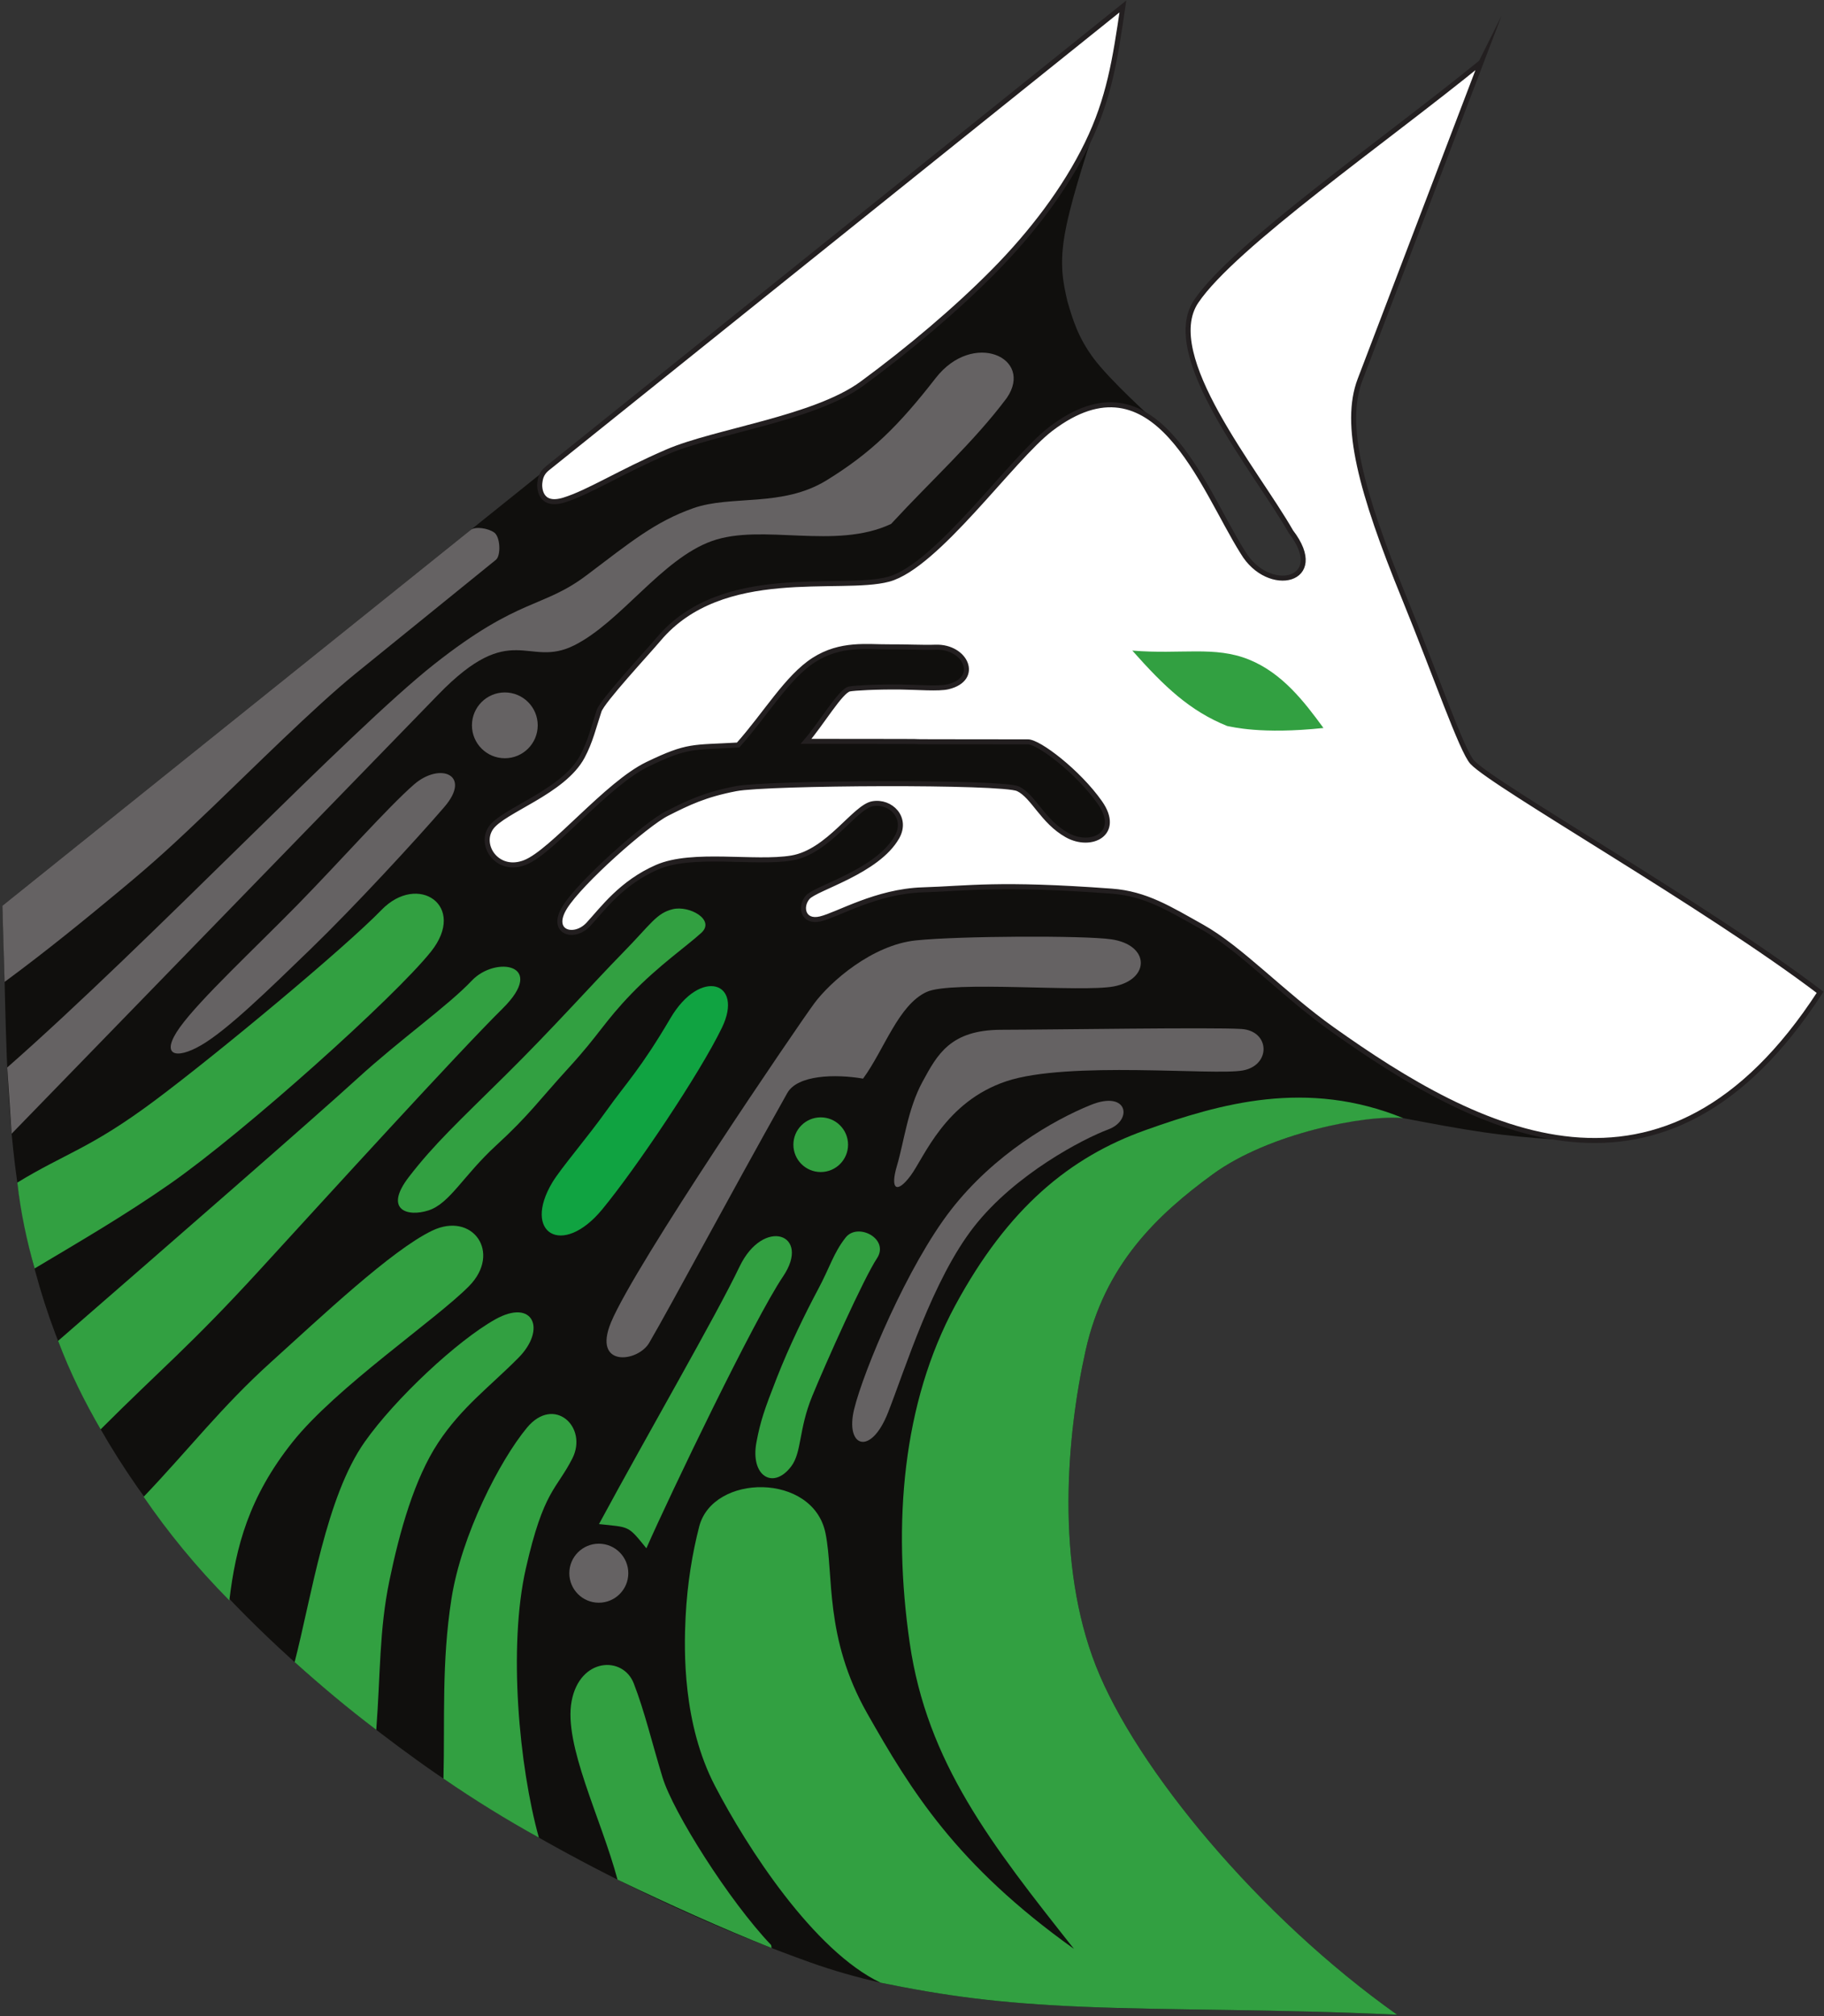 <?xml version="1.0" encoding="UTF-8" standalone="no"?>
<svg
   xmlns:dc="http://purl.org/dc/elements/1.1/"
   xmlns:cc="http://creativecommons.org/ns#"
   xmlns:rdf="http://www.w3.org/1999/02/22-rdf-syntax-ns#"
   xmlns:svg="http://www.w3.org/2000/svg"
   xmlns="http://www.w3.org/2000/svg"
   viewBox="0 0 686.667 758.667"
   height="758.667"
   width="686.667"
   xml:space="preserve"
   id="svg2"
   version="1.1"><rect x="0" y="0" width="686.667" height="758.667" fill="#333333" stroke="none"/><defs
     id="defs6" /><g
     transform="matrix(1.333,0,0,-1.333,0,758.667)"
     id="g10"><g
       transform="scale(0.1)"
       id="g12"><path
         id="path14"
         style="fill:#100f0d;fill-opacity:1;fill-rule:evenodd;stroke:none"
         d="M 2487.55,94.176 C 2419.02,109.766 2353.2,128.383 2289.9,150.961 1864.93,302.52 1452.22,524.426 1177.29,722.754 902.355,921.082 475.867,1271.02 234.445,1748.86 -6.98,2226.7 25.621,2673.46 6.719,3134.44 L 3171.22,5673.22 c -18.69,-127.71 -33.73,-225.14 -74.95,-328.64 -38.43,-118.92 -76.86,-237.83 -90.48,-321.81 -13.62,-83.98 -2.42,-133.02 8.78,-182.07 15.04,-51.19 30.08,-102.39 74.8,-162 44.73,-59.63 154.18,-159.68 189.34,-191 98.93,-88.8 165.34,-250.88 231.08,-355.14 72.67,-122.92 243.78,-82.44 135.93,57.99 -97.63,171.39 -370.7,497.38 -267.32,650.33 106.01,156.84 532.12,452.62 804.44,674.45 l -341.83,-895.79 c -48.19,-126.29 2.03,-315.4 125.56,-617.83 87.52,-214.23 162.11,-430.83 191.48,-462.15 61.6,-65.71 662.9,-406.54 982.16,-649.42 -210.21,-324.2 -441.04,-429.13 -669.69,-417.55 -25.99,0.28 -51.54,0.54 -96.93,3.47 -45.4,2.93 -110.66,8.54 -182.37,18.79 -71.72,10.25 -149.88,25.15 -228.06,40.04 -80.13,9.82 -255.18,-20.29 -404.51,-84.37 -48.5,-20.81 -94.29,-45.39 -133.22,-73.74 -158.79,-115.69 -305.77,-256.24 -359.62,-498.22 -53.85,-241.98 -84.42,-601.3 29.12,-889.982 C 3208.46,699.895 3554.91,280.801 3945.74,3.93 3777.9,11.801 3623.2,14.832 3480.17,17.055 c -149.54,2.32 -286.32,3.746 -412.04,8.871 l -4.84,0.195 c -113.03,4.703 -204.8,11.57 -288.72,21.211 -99,11.367 -187.09,26.598 -287.02,46.844" /><path
         id="path16"
         style="fill:#ffffff;fill-opacity:1;fill-rule:evenodd;stroke:none"
         d="m 1545.36,4368.84 1625.86,1304.38 c -22.21,-151.77 -39.27,-260.78 -101.24,-388.04 -61.96,-127.25 -156.1,-250.56 -262.02,-357.94 -105.92,-107.37 -239.01,-220.06 -373.17,-318.61 -134.16,-98.55 -415.27,-134.44 -549.91,-192.46 -134.65,-58.01 -221.84,-114.55 -291.81,-136.25 -69.97,-21.7 -69.92,37.6 -68.56,48.04 1.35,10.43 3.17,26.7 20.85,40.88" /><path
         id="path18"
         style="fill:none;stroke:#231f20;stroke-width:14.173;stroke-linecap:butt;stroke-linejoin:miter;stroke-miterlimit:22.926;stroke-dasharray:none;stroke-opacity:1"
         d="m 1545.36,4368.84 1625.86,1304.38 c -22.21,-151.77 -39.27,-260.78 -101.24,-388.04 -61.96,-127.25 -156.1,-250.56 -262.02,-357.94 -105.92,-107.37 -239.01,-220.06 -373.17,-318.61 -134.16,-98.55 -415.27,-134.44 -549.91,-192.46 -134.65,-58.01 -221.84,-114.55 -291.81,-136.25 -69.97,-21.7 -69.92,37.6 -68.56,48.04 1.35,10.43 3.17,26.7 20.85,40.88 z" /><path
         id="path20"
         style="fill:#ffffff;fill-opacity:1;fill-rule:evenodd;stroke:none"
         d="m 4182.84,5515.33 -341.83,-895.79 c -48.19,-126.29 2.03,-315.4 125.56,-617.83 87.52,-214.23 162.11,-430.83 191.48,-462.15 61.6,-65.71 662.9,-406.54 982.16,-649.42 -439.79,-678.25 -969.65,-394.5 -1377.64,-104.35 -139.91,99.5 -258.9,228.29 -368.64,289.53 -90.93,50.76 -157.89,93.32 -254.48,100.43 -320.63,23.59 -402.84,7.71 -533.76,3.65 -130.92,-4.06 -240.01,-70.41 -288.78,-81.98 -48.77,-11.57 -59.04,34.07 -36,60.84 23.04,26.77 197.14,72.24 252.43,170.18 30.7,54.38 -17.96,103.03 -68.84,94.08 -50.89,-8.95 -124.88,-135.76 -228.64,-153.17 -103.75,-17.41 -280.03,17.75 -380.47,-26.1 -100.43,-43.86 -153.27,-117.52 -193.63,-161.23 -40.36,-43.7 -110.69,-22.78 -66.55,48.19 44.14,70.98 229.21,234.83 288.71,264.77 59.49,29.95 105.92,52.94 194.62,70.04 88.69,17.09 753.05,20.58 796.67,-0.39 43.63,-20.98 69.09,-91.88 138,-130.58 68.93,-38.69 154.27,4.48 93.29,91.37 -60.98,86.89 -173.58,172.83 -203.88,171.74 -618.08,0.27 -8.08,1.15 -626.16,1.43 43.55,50.69 97.56,142.23 122.1,147.77 12.3,2.77 77.9,6.46 146.67,5.58 46.21,-0.59 105.59,-5.66 132.02,0.63 92.08,21.88 50.77,114.98 -35.57,111.81 -34.95,-1.29 -82.34,1.41 -131.75,1.03 -60.38,-0.46 -135.82,11.44 -211.36,-36.99 -75.53,-48.43 -136.71,-153.74 -213.96,-240.18 -129.34,-7.47 -140.81,1.13 -255.94,-54.31 -115.13,-55.43 -268.53,-246.76 -345.93,-277.25 -77.4,-30.49 -130.35,47.68 -96.4,97.39 33.97,49.71 204.88,101.08 258.48,201.71 22.56,42.34 31.62,82.05 47.08,128.86 9.35,28.3 136.3,164.54 167.88,202.1 179.41,213.42 513.5,132.9 649.76,169.52 136.26,36.62 349.22,341.54 458.18,424.44 296.09,225.29 427.11,-165.82 542.07,-348.14 72.67,-122.92 243.78,-82.44 135.93,57.99 -97.63,171.39 -370.7,497.38 -267.32,650.33 106.01,156.84 532.12,452.62 804.44,674.45" /><path
         id="path22"
         style="fill:none;stroke:#231f20;stroke-width:14.173;stroke-linecap:butt;stroke-linejoin:miter;stroke-miterlimit:22.926;stroke-dasharray:none;stroke-opacity:1"
         d="m 4182.84,5515.33 -341.83,-895.79 c -48.19,-126.29 2.03,-315.4 125.56,-617.83 87.52,-214.23 162.11,-430.83 191.48,-462.15 61.6,-65.71 662.9,-406.54 982.16,-649.42 -439.79,-678.25 -969.65,-394.5 -1377.64,-104.35 -139.91,99.5 -258.9,228.29 -368.64,289.53 -90.93,50.76 -157.89,93.32 -254.48,100.43 -320.63,23.59 -402.84,7.71 -533.76,3.65 -130.92,-4.06 -240.01,-70.41 -288.78,-81.98 -48.77,-11.57 -59.04,34.07 -36,60.84 23.04,26.77 197.14,72.24 252.43,170.18 30.7,54.38 -17.96,103.03 -68.84,94.08 -50.89,-8.95 -124.88,-135.76 -228.64,-153.17 -103.75,-17.41 -280.03,17.75 -380.47,-26.1 -100.43,-43.86 -153.27,-117.52 -193.63,-161.23 -40.36,-43.7 -110.69,-22.78 -66.55,48.19 44.14,70.98 229.21,234.83 288.71,264.77 59.49,29.95 105.92,52.94 194.62,70.04 88.69,17.09 753.05,20.58 796.67,-0.39 43.63,-20.98 69.09,-91.88 138,-130.58 68.93,-38.69 154.27,4.48 93.29,91.37 -60.98,86.89 -173.58,172.83 -203.88,171.74 -618.08,0.27 -8.08,1.15 -626.16,1.43 43.55,50.69 97.56,142.23 122.1,147.77 12.3,2.77 77.9,6.46 146.67,5.58 46.21,-0.59 105.59,-5.66 132.02,0.63 92.08,21.88 50.77,114.98 -35.57,111.81 -34.95,-1.29 -82.34,1.41 -131.75,1.03 -60.38,-0.46 -135.82,11.44 -211.36,-36.99 -75.53,-48.43 -136.71,-153.74 -213.96,-240.18 -129.34,-7.47 -140.81,1.13 -255.94,-54.31 -115.13,-55.43 -268.53,-246.76 -345.93,-277.25 -77.4,-30.49 -130.35,47.68 -96.4,97.39 33.97,49.71 204.88,101.08 258.48,201.71 22.56,42.34 31.62,82.05 47.08,128.86 9.35,28.3 136.3,164.54 167.88,202.1 179.41,213.42 513.5,132.9 649.76,169.52 136.26,36.62 349.22,341.54 458.18,424.44 296.09,225.29 427.11,-165.82 542.07,-348.14 72.67,-122.92 243.78,-82.44 135.93,57.99 -97.63,171.39 -370.7,497.38 -267.32,650.33 106.01,156.84 532.12,452.62 804.44,674.45 z" /><path
         id="path24"
         style="fill:#10a341;fill-opacity:1;fill-rule:evenodd;stroke:none"
         d="m 1713.98,2557.59 c 55.12,77.34 94.96,115.76 179.41,259.36 84.45,143.61 208.26,102.99 145.52,-26.66 -62.73,-129.65 -244.14,-399.24 -338.39,-513.23 -112.69,-136.28 -226.33,-66.58 -140.55,76.48 23.62,39.39 98.89,126.7 154.01,204.05" /><path
         id="path26"
         style="fill:#656263;fill-opacity:1;fill-rule:evenodd;stroke:none"
         d="M 6.719,3134.44 13.039,2919.6 c 116.965,85.98 230.027,178.44 328.043,259.85 98.02,81.41 150.148,129.49 258.574,233.16 108.426,103.68 289.164,283.86 403.964,376.88 l 396.91,321.62 c 14.47,11.72 12.83,64.78 -5.03,77.2 -17.87,12.41 -53.4,17.46 -66.15,7.23 L 6.719,3134.44" /><path
         id="path28"
         style="fill:#656263;fill-opacity:1;fill-rule:evenodd;stroke:none"
         d="m 20.445,2677.97 c 403.336,354.54 966.25,949.62 1206.705,1139.07 240.46,189.45 304.86,156.35 429.65,250.56 124.8,94.21 193.2,150.87 300.76,189.06 107.56,38.18 251.49,1.59 377.13,79.03 125.64,77.44 202.56,153.1 308.01,288.64 105.45,135.54 278.16,57 200.75,-56.19 -92.39,-123.67 -212.03,-231.29 -326.76,-355.7 -157.84,-74.55 -364.13,2.52 -506.25,-48.37 -142.12,-50.9 -257.01,-228.59 -388.9,-294.49 -131.88,-65.91 -175.36,75.52 -383.24,-138.36 L 32.871,2490.96 20.445,2677.97" /><path
         id="path30"
         style="fill:#656263;fill-opacity:1;fill-rule:evenodd;stroke:none"
         d="m 1425.73,3736.68 c 51.3,0 92.88,-41.59 92.88,-92.88 0,-51.3 -41.58,-92.88 -92.88,-92.88 -51.29,0 -92.88,41.58 -92.88,92.88 0,51.29 41.59,92.88 92.88,92.88" /><path
         id="path32"
         style="fill:#656263;fill-opacity:1;fill-rule:evenodd;stroke:none"
         d="m 2533.17,2400.66 c 20.17,68.02 30.33,159.99 72.13,236.91 41.8,76.91 78.58,146.51 222.35,146.79 143.77,0.28 597.12,7.43 678.19,2.28 81.08,-5.14 84.51,-102.38 4.1,-117.13 -80.41,-14.76 -494.15,27.62 -667.89,-30.47 -173.72,-58.09 -231.73,-214.52 -270.29,-266.4 -38.55,-51.87 -58.75,-39.99 -38.59,28.02" /><path
         id="path34"
         style="fill:#656263;fill-opacity:1;fill-rule:evenodd;stroke:none"
         d="m 2412.36,1713.78 c 26.44,107.71 150.93,404.99 273.53,562.47 122.61,157.47 288.79,253.03 394.41,295.84 105.61,42.81 119.29,-43.23 49.78,-68.99 -69.51,-25.78 -262.8,-125.69 -379.47,-274.86 -116.67,-149.17 -193.66,-399.78 -242.67,-524.45 -49.01,-124.68 -122.02,-97.72 -95.58,9.99" /><path
         id="path36"
         style="fill:#656263;fill-opacity:1;fill-rule:evenodd;stroke:none"
         d="m 508.199,2791.61 c 56.887,79.13 213.34,224.49 332.461,346.09 119.121,121.6 255.28,275.33 328.54,339.12 73.26,63.8 164.22,27.73 85.77,-63.39 -78.46,-91.13 -253.8,-281.22 -377.482,-400.95 -123.683,-119.74 -236.715,-229.63 -309.629,-271.83 -72.906,-42.2 -116.55,-28.16 -59.66,50.96" /><path
         id="path38"
         style="fill:#656263;fill-opacity:1;fill-rule:evenodd;stroke:none"
         d="m 1691.14,1333.57 c 46.01,0 83.3,-37.29 83.3,-83.3 0,-46 -37.29,-83.29 -83.3,-83.29 -46,0 -83.29,37.29 -83.29,83.29 0,46.01 37.29,83.3 83.29,83.3" /><path
         id="path40"
         style="fill:#656263;fill-opacity:1;fill-rule:evenodd;stroke:none"
         d="m 1725.61,1958.43 c 68.27,164.26 527.97,838.03 573.57,899.88 45.59,61.86 164.31,165.68 287.6,178.37 123.29,12.69 473.47,14.17 551.12,3.14 110.24,-15.64 110.96,-113.27 7.67,-133.07 -89.41,-17.14 -457.55,17.07 -528.55,-15.54 -80.14,-36.8 -119.74,-163.15 -179.61,-244.73 -78.45,13.46 -185.22,10.59 -213.98,-40.66 -174.18,-310.3 -327.68,-598.43 -389.96,-705.11 -32.56,-55.78 -160.95,-70.05 -107.86,57.72" /><path
         id="path42"
         style="fill:#32a041;fill-opacity:1;fill-rule:evenodd;stroke:none"
         d="m 2317.86,2537.15 c 42.62,0 77.18,-34.55 77.18,-77.17 0,-42.63 -34.56,-77.19 -77.18,-77.19 -42.63,0 -77.18,34.56 -77.18,77.19 0,42.62 34.55,77.17 77.18,77.17" /><path
         id="path44"
         style="fill:#32a041;fill-opacity:1;fill-rule:evenodd;stroke:none"
         d="m 48.922,2353.06 c 137.523,83.81 206.574,96.11 387.203,230.81 180.633,134.7 538.336,432.69 641.295,538.83 102.96,106.15 242.85,11.62 139.78,-117.63 C 1114.13,2875.81 689.688,2495.61 480.742,2349.93 350.844,2259.36 222.559,2185.04 97.742,2110.57 75.43,2189.15 58.395,2269.71 48.922,2353.06" /><path
         id="path46"
         style="fill:#32a041;fill-opacity:1;fill-rule:evenodd;stroke:none"
         d="m 164.031,1906.13 c 311.141,270.33 725.434,631.12 845.799,741.06 120.37,109.94 255.25,204.7 322.53,275.86 67.27,71.16 213.96,46.61 86.95,-78.85 C 1292.3,2718.73 926.406,2316.93 732.238,2105.06 538.066,1893.2 451.914,1824.07 284.141,1656.32 c -44.703,77.16 -85.758,159.1 -120.11,249.81" /><path
         id="path48"
         style="fill:#32a041;fill-opacity:1;fill-rule:evenodd;stroke:none"
         d="m 405.719,1465.98 c 128.906,135.06 218.875,253.22 360.336,380.91 141.457,127.7 340.125,315.61 454.465,370.41 114.34,54.79 197.23,-62.31 103.93,-156.8 -93.29,-94.49 -375.192,-285.3 -498.317,-440.03 -123.121,-154.73 -160.356,-295.56 -178.395,-447.02 -95.617,96.62 -174.59,194.23 -242.019,292.53" /><path
         id="path50"
         style="fill:#32a041;fill-opacity:1;fill-rule:evenodd;stroke:none"
         d="m 1154.59,2368.69 c 71.37,92.73 140.25,156.28 273.49,287.93 133.24,131.65 247.92,260.52 329.28,343.47 81.37,82.96 96.22,113.43 142.7,124.7 46.48,11.28 120.87,-29.85 80.65,-66.71 -40.21,-36.86 -120.27,-92.11 -197.32,-171.91 -77.05,-79.8 -90.82,-114.67 -176.35,-208.14 -85.54,-93.48 -112.71,-134.73 -205.67,-219.99 -92.96,-85.25 -130.88,-163.85 -190.85,-183.46 -59.97,-19.61 -127.3,1.38 -55.93,94.11" /><path
         id="path52"
         style="fill:#32a041;fill-opacity:1;fill-rule:evenodd;stroke:none"
         d="m 1062.62,808.121 c 12.08,159.981 8.18,280.899 37.14,421.119 28.96,140.22 70.98,288.11 137.54,389.11 66.57,101 147.01,159.3 226.9,240.04 79.9,80.74 41.72,168.37 -65.45,108.47 -107.16,-59.91 -282.89,-223.9 -368.94,-346.18 C 920.691,1465.62 880.184,1185.59 832.098,999.309 906.203,932.82 982.574,868.617 1062.62,808.121" /><path
         id="path54"
         style="fill:#32a041;fill-opacity:1;fill-rule:evenodd;stroke:none"
         d="m 3963.16,2534.89 c -106.09,10.5 -378.95,-42.44 -537.73,-158.11 -158.79,-115.69 -305.77,-256.24 -359.62,-498.22 -53.85,-241.98 -84.42,-601.3 29.12,-889.982 C 3208.46,699.895 3554.91,280.801 3945.74,3.93 3600.19,20.129 3310.32,15.852 3063.29,26.121 2816.26,36.398 2670.78,57.02 2486.89,94.297 2298.32,184.078 2109.71,475.574 2019,650.207 c -90.71,174.633 -87.61,379.513 -82.79,476.003 4.83,96.49 19.6,182.66 38.45,255.72 38.7,150.03 321.52,152.56 356.58,-18.24 24.28,-118.27 -4.16,-294.32 118.25,-509.76 122.41,-215.442 249.76,-425.895 583.61,-664.207 -234.1,295.582 -415.06,526.402 -463.92,863.817 -48.85,337.4 -20.41,677.07 128.54,952.64 148.96,275.56 324.24,418.95 536.57,494.66 212.34,75.72 456.01,145.1 728.87,34.05" /><path
         id="path56"
         style="fill:#32a041;fill-opacity:1;fill-rule:evenodd;stroke:none"
         d="m 1252.43,670.289 c 4.15,165.578 -5.7,327.356 22.55,507.731 28.25,180.37 136.61,390.46 213.15,482.89 76.53,92.42 173.39,2.04 128.21,-86.82 -45.17,-88.84 -80.87,-88.51 -131.27,-310.5 -50.4,-221.99 -19.06,-558.813 36.77,-759.766 -91.16,50.531 -180.98,105.942 -269.41,166.465" /><path
         id="path58"
         style="fill:#32a041;fill-opacity:1;fill-rule:evenodd;stroke:none"
         d="m 2179.17,192.117 c -0.41,2.793 -0.82,5.586 -1.24,8.379 -119.91,125.817 -277.12,375.93 -306.74,473.09 -29.63,97.156 -50.97,187.613 -81.43,265.789 -30.46,78.175 -152.24,72.955 -175.4,-50.324 -23.15,-123.278 82.94,-329.547 129.67,-503.813 147.81,-71.152 293.31,-136.695 435.14,-193.121" /><path
         id="path60"
         style="fill:#32a041;fill-opacity:1;fill-rule:evenodd;stroke:none"
         d="m 1691.65,1388.96 c 140.06,259.33 329.26,585.3 396.87,726.58 67.6,141.27 204,92.35 122.92,-27.59 -81.08,-119.93 -318.46,-614.04 -385.93,-767.32 -53.06,65.12 -45.8,58.86 -133.86,68.33" /><path
         id="path62"
         style="fill:#32a041;fill-opacity:1;fill-rule:evenodd;stroke:none"
         d="m 2388.13,2197.77 c 34.28,43.7 125.08,-3.63 88.38,-58.92 -36.7,-55.29 -144,-294.26 -182.74,-388.88 -38.74,-94.63 -29,-158.14 -59.36,-198.28 -50.63,-66.95 -116.22,-27.27 -97.99,68.76 11.3,59.5 21.97,90.68 57.21,180.73 35.23,90.06 81.7,184.86 116.26,249.46 34.57,64.6 43.96,103.43 78.24,147.13" /><path
         id="path64"
         style="fill:#32a041;fill-opacity:1;fill-rule:evenodd;stroke:none"
         d="m 3197.89,3854.8 c 138.47,-11.3 232.86,13.73 329.34,-25.32 93.9,-38 155.74,-118.28 210.43,-193.14 -176.05,-18.77 -258.78,3.52 -271.88,5.58 -105.73,42.79 -177.21,110.76 -267.89,212.88" /></g></g></svg>